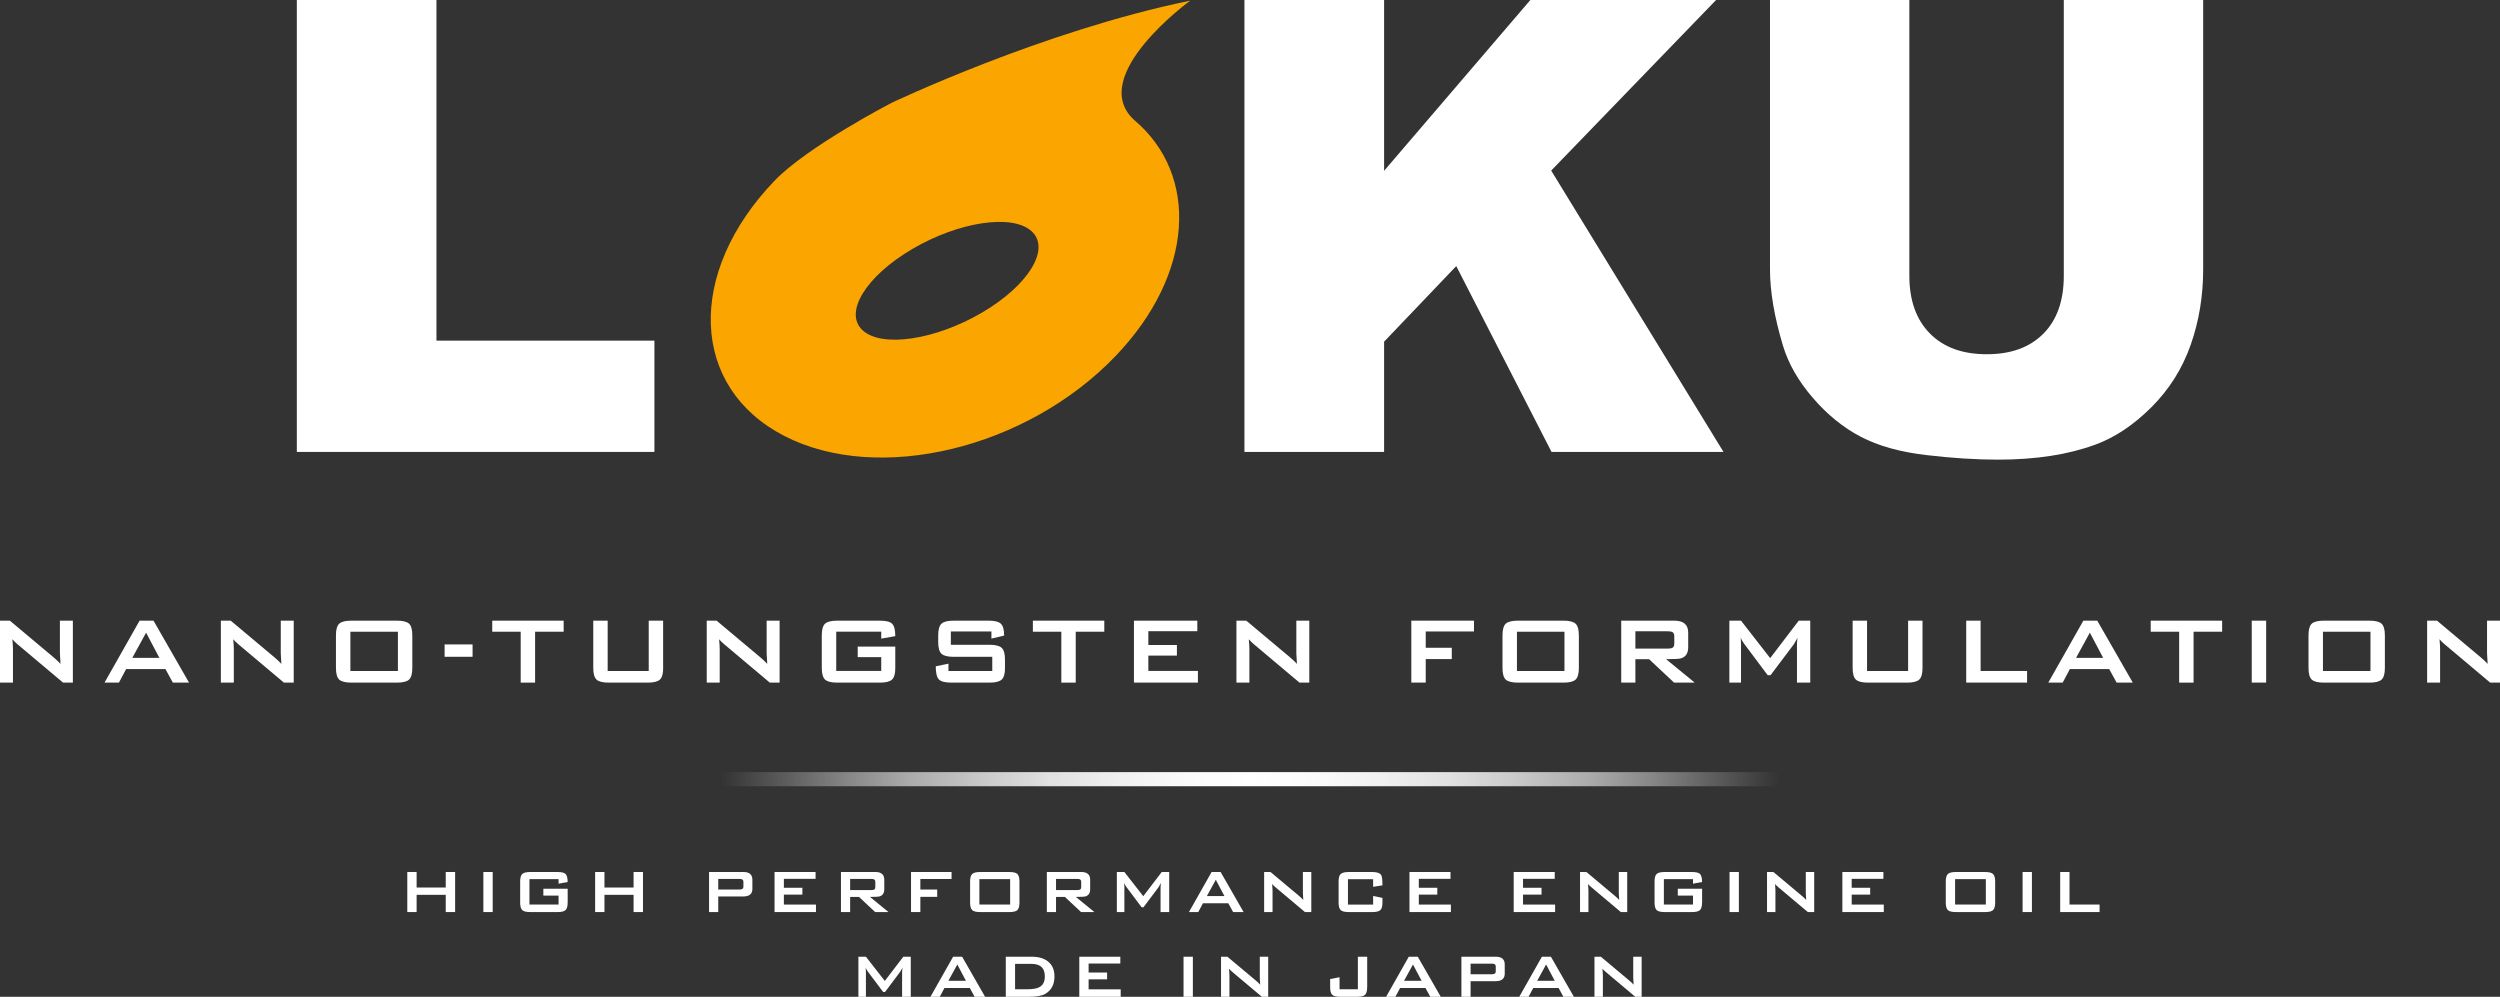 <?xml version="1.0" encoding="UTF-8"?><svg id="_レイヤー_2" xmlns="http://www.w3.org/2000/svg" xmlns:xlink="http://www.w3.org/1999/xlink" viewBox="0 0 708.15 282.35"><rect x="0" y="0" width="708.15" height="282.35" fill="#333333" stroke="none"/><defs><style>.cls-1{fill:url(#_名称未設定グラデーション_9);}.cls-1,.cls-2,.cls-3{stroke-width:0px;}.cls-2{fill:#faa500;}.cls-3{fill:#fff;}</style><linearGradient id="_名称未設定グラデーション_9" x1="204.07" y1="220.71" x2="504.07" y2="220.71" gradientUnits="userSpaceOnUse"><stop offset="0" stop-color="#fff" stop-opacity="0"/><stop offset=".06" stop-color="#fff" stop-opacity=".2"/><stop offset=".12" stop-color="#fff" stop-opacity=".41"/><stop offset=".18" stop-color="#fff" stop-opacity=".59"/><stop offset=".25" stop-color="#fff" stop-opacity=".74"/><stop offset=".31" stop-color="#fff" stop-opacity=".85"/><stop offset=".38" stop-color="#fff" stop-opacity=".93"/><stop offset=".44" stop-color="#fff" stop-opacity=".98"/><stop offset=".5" stop-color="#fff"/><stop offset=".56" stop-color="#fff" stop-opacity=".98"/><stop offset=".62" stop-color="#fff" stop-opacity=".93"/><stop offset=".69" stop-color="#fff" stop-opacity=".85"/><stop offset=".75" stop-color="#fff" stop-opacity=".74"/><stop offset=".82" stop-color="#fff" stop-opacity=".59"/><stop offset=".88" stop-color="#fff" stop-opacity=".41"/><stop offset=".94" stop-color="#fff" stop-opacity=".2"/><stop offset="1" stop-color="#fff" stop-opacity="0"/></linearGradient></defs><g id="_表示"><path class="cls-3" d="m84.07,0h39.56v96.49h61.74v31.52h-101.29V0Z"/><path class="cls-3" d="m352.5,0h39.56v48.38L433.49,0h52.61l-46.71,48.32,48.81,79.7h-48.71l-26.99-52.65-20.44,21.41v31.24h-39.56V0Z"/><path class="cls-3" d="m584.6,0h39.47v76.27c0,7.56-1.18,14.7-3.54,21.42-2.36,6.72-6.06,12.6-11.09,17.63-5.04,5.03-10.32,8.57-15.85,10.6-7.68,2.85-16.91,4.28-27.68,4.28-6.23,0-13.03-.44-20.39-1.31-7.37-.87-13.52-2.6-18.47-5.19-4.95-2.59-9.47-6.27-13.58-11.04-4.1-4.77-6.91-9.69-8.43-14.75-2.45-8.14-3.67-15.36-3.67-21.64V0h39.47v78.09c0,6.98,1.94,12.43,5.81,16.36,3.87,3.93,9.24,5.89,16.11,5.89s12.15-1.93,16.02-5.8c3.87-3.87,5.81-9.35,5.81-16.45V0Z"/><path class="cls-2" d="m278.14,88.56c-13.22,7.75-28.34,9.99-33.78,5.01-5.44-4.98.86-15.3,14.08-23.05,13.22-7.75,28.34-9.99,33.78-5.01,5.44,4.98-.86,15.3-14.08,23.05h0ZM337.12.19c-41.84,8.56-84.63,28.97-84.63,28.97,0,0-23.8,12.35-33.07,22.01-25.15,26.19-23.94,58.56,2.71,72.3,26.65,13.74,68.65,3.64,93.8-22.55,22.34-23.27,23.86-51.4,5.24-67.02-13.31-12.42,15.95-33.7,15.95-33.7h0Z"/><path class="cls-3" d="m128.92,258.35h-2.66v-4.88h-8.25v4.88h-2.64v-11.35h2.64v4.4h8.25v-4.4h2.66v11.35Z"/><path class="cls-3" d="m139.56,258.35h-2.64v-11.35h2.64v11.35Z"/><path class="cls-3" d="m160.79,255.67c0,1.06-.2,1.77-.6,2.13-.4.37-1.14.55-2.21.55h-7.83c-1.07,0-1.81-.18-2.21-.55-.4-.37-.6-1.08-.6-2.13v-5.98c0-1.06.2-1.77.6-2.13.4-.37,1.14-.55,2.21-.55h7.83c1.13,0,1.88.19,2.25.58.37.39.56,1.14.56,2.26l-2.57.46v-1.28h-8.25v7.19h8.25v-2.53h-4.31v-1.94h6.89v3.92Z"/><path class="cls-3" d="m182.13,258.35h-2.66v-4.88h-8.25v4.88h-2.64v-11.35h2.64v4.4h8.25v-4.4h2.66v11.35Z"/><path class="cls-3" d="m213.13,251.73c0,1.47-.85,2.2-2.55,2.2h-7.13v4.42h-2.6v-11.35h9.72c1.7,0,2.55.73,2.55,2.2v2.53Zm-2.55-.66v-1.21c0-.38-.11-.63-.33-.75-.16-.1-.45-.15-.86-.15h-5.94v3.01h5.94c.41,0,.7-.05.86-.15.22-.12.33-.37.33-.75Z"/><path class="cls-3" d="m231.13,258.35h-11.73v-11.35h11.62v1.94h-8.98v2.53h5.24v1.94h-5.24v2.82h9.09v2.13Z"/><path class="cls-3" d="m251.68,258.35h-3.78l-4.58-4.29h-2.51v4.29h-2.6v-11.35h9.72c1.7,0,2.55.73,2.55,2.2v2.66c0,1.1-.44,1.78-1.32,2.05-.34.1-1.25.15-2.73.15l5.24,4.29Zm-3.74-7.13v-1.36c0-.38-.11-.63-.33-.75-.16-.1-.45-.15-.86-.15h-5.94v3.17h5.94c.41,0,.7-.05.86-.15.22-.12.33-.37.33-.75Z"/><path class="cls-3" d="m269.54,248.98h-8.84v2.99h4.77v2.07h-4.77v4.31h-2.64v-11.35h11.48v1.98Z"/><path class="cls-3" d="m288.77,255.67c0,1.06-.2,1.77-.6,2.13-.4.37-1.14.55-2.21.55h-8.36c-1.07,0-1.81-.18-2.21-.55-.4-.37-.6-1.08-.6-2.13v-5.98c0-1.06.2-1.77.6-2.13.4-.37,1.14-.55,2.21-.55h8.36c1.07,0,1.81.18,2.21.55.4.37.6,1.08.6,2.13v5.98Zm-2.64.55v-7.19h-8.71v7.19h8.71Z"/><path class="cls-3" d="m310,258.35h-3.78l-4.58-4.29h-2.51v4.29h-2.6v-11.35h9.72c1.7,0,2.55.73,2.55,2.2v2.66c0,1.1-.44,1.78-1.32,2.05-.34.1-1.25.15-2.73.15l5.24,4.29Zm-3.74-7.13v-1.36c0-.38-.11-.63-.33-.75-.16-.1-.45-.15-.86-.15h-5.94v3.17h5.94c.41,0,.7-.05.86-.15.22-.12.33-.37.33-.75Z"/><path class="cls-3" d="m331.18,258.35h-2.44v-7.06c0-.25.03-.64.09-1.17-.13.28-.35.67-.66,1.19l-4.27,5.68h-.53l-4.27-5.7c-.31-.41-.54-.8-.68-1.17.04.45.07.83.07,1.12v7.11h-2.13v-11.35h2.13l5.35,6.86,5.24-6.86h2.11v11.35Z"/><path class="cls-3" d="m352.26,258.35h-2.97l-1.36-2.49h-7.19l-1.32,2.49h-2.64l6.42-11.35h2.55l6.51,11.35Zm-5.43-4.53l-2.44-4.62-2.53,4.62h4.97Z"/><path class="cls-3" d="m371.44,258.35h-1.8l-8.34-7.02c-.35-.29-.67-.6-.95-.92.07.73.11,1.31.11,1.74v6.2h-2.38v-11.35h1.8l7.99,6.69c.57.48,1,.89,1.3,1.23-.07-1.06-.11-1.71-.11-1.96v-5.96h2.38v11.35Z"/><path class="cls-3" d="m391.59,255.67c0,1.06-.2,1.77-.61,2.13-.4.37-1.14.55-2.21.55h-6.78c-1.07,0-1.81-.18-2.21-.55-.4-.37-.61-1.08-.61-2.13v-5.98c0-1.06.2-1.77.61-2.13.4-.37,1.14-.55,2.21-.55h6.78c1.35,0,2.19.32,2.51.95.21.37.31,1.31.31,2.82l-2.64.42v-2.16h-7.13v7.19h7.13v-2.44l2.64.55v1.34Z"/><path class="cls-3" d="m410.98,258.35h-11.73v-11.35h11.62v1.94h-8.98v2.53h5.24v1.94h-5.24v2.82h9.09v2.13Z"/><path class="cls-3" d="m440.5,258.35h-11.73v-11.35h11.62v1.94h-8.98v2.53h5.24v1.94h-5.24v2.82h9.09v2.13Z"/><path class="cls-3" d="m460.92,258.35h-1.8l-8.34-7.02c-.35-.29-.67-.6-.95-.92.07.73.11,1.31.11,1.74v6.2h-2.38v-11.35h1.8l7.99,6.69c.57.48,1,.89,1.3,1.23-.07-1.06-.11-1.71-.11-1.96v-5.96h2.38v11.35Z"/><path class="cls-3" d="m482.12,255.67c0,1.06-.2,1.77-.6,2.13-.4.37-1.14.55-2.21.55h-7.83c-1.07,0-1.81-.18-2.21-.55-.4-.37-.6-1.08-.6-2.13v-5.98c0-1.06.2-1.77.6-2.13.4-.37,1.14-.55,2.21-.55h7.83c1.13,0,1.88.19,2.26.58.37.39.56,1.14.56,2.26l-2.57.46v-1.28h-8.25v7.19h8.25v-2.53h-4.31v-1.94h6.89v3.92Z"/><path class="cls-3" d="m492.55,258.35h-2.64v-11.35h2.64v11.35Z"/><path class="cls-3" d="m513.89,258.35h-1.8l-8.34-7.02c-.35-.29-.67-.6-.95-.92.07.73.11,1.31.11,1.74v6.2h-2.38v-11.35h1.8l7.99,6.69c.57.48,1,.89,1.3,1.23-.07-1.06-.11-1.71-.11-1.96v-5.96h2.38v11.35Z"/><path class="cls-3" d="m533.6,258.35h-11.73v-11.35h11.62v1.94h-8.98v2.53h5.24v1.94h-5.24v2.82h9.09v2.13Z"/><path class="cls-3" d="m565.15,255.67c0,1.06-.2,1.77-.61,2.13-.4.37-1.14.55-2.21.55h-8.36c-1.07,0-1.81-.18-2.21-.55-.4-.37-.6-1.08-.6-2.13v-5.98c0-1.06.2-1.77.6-2.13.4-.37,1.14-.55,2.21-.55h8.36c1.07,0,1.81.18,2.21.55.4.37.61,1.08.61,2.13v5.98Zm-2.64.55v-7.19h-8.71v7.19h8.71Z"/><path class="cls-3" d="m575.56,258.35h-2.64v-11.35h2.64v11.35Z"/><path class="cls-3" d="m594.72,258.35h-11.15v-11.35h2.64v9.22h8.51v2.13Z"/><path class="cls-3" d="m257.97,282.35h-2.44v-7.06c0-.25.03-.64.09-1.17-.13.28-.35.67-.66,1.19l-4.27,5.68h-.53l-4.27-5.7c-.31-.41-.54-.8-.68-1.17.04.45.07.83.07,1.12v7.11h-2.13v-11.35h2.13l5.35,6.86,5.24-6.86h2.11v11.35Z"/><path class="cls-3" d="m279.04,282.35h-2.97l-1.36-2.49h-7.19l-1.32,2.49h-2.64l6.42-11.35h2.55l6.51,11.35Zm-5.43-4.53l-2.44-4.62-2.53,4.62h4.97Z"/><path class="cls-3" d="m298.69,276.61c0,2.2-.84,3.82-2.51,4.86-.95.59-2.51.88-4.66.88h-6.62v-11.35h7.3c1.97,0,3.51.44,4.62,1.32,1.25.97,1.87,2.4,1.87,4.29Zm-2.73-.04c0-2.36-1.25-3.54-3.74-3.54h-4.69v7.19h3.41c1.61,0,2.79-.21,3.52-.62,1-.56,1.5-1.57,1.5-3.04Z"/><path class="cls-3" d="m317.45,282.35h-11.73v-11.35h11.62v1.94h-8.98v2.53h5.24v1.94h-5.24v2.82h9.09v2.13Z"/><path class="cls-3" d="m337.89,282.35h-2.64v-11.35h2.64v11.35Z"/><path class="cls-3" d="m359.23,282.35h-1.8l-8.34-7.02c-.35-.29-.67-.6-.95-.92.07.73.11,1.31.11,1.74v6.2h-2.38v-11.35h1.8l7.99,6.69c.57.48,1,.89,1.3,1.23-.07-1.06-.11-1.71-.11-1.96v-5.96h2.38v11.35Z"/><path class="cls-3" d="m387.26,279.67c0,1.06-.2,1.77-.6,2.13-.4.37-1.14.55-2.21.55h-4.86c-1.07,0-1.81-.18-2.21-.55-.4-.37-.6-1.08-.6-2.13v-2.35l2.66-.51v3.41h5.19v-9.22h2.64v8.67Z"/><path class="cls-3" d="m408.11,282.35h-2.97l-1.36-2.49h-7.19l-1.32,2.49h-2.64l6.42-11.35h2.55l6.51,11.35Zm-5.43-4.53l-2.44-4.62-2.53,4.62h4.97Z"/><path class="cls-3" d="m426.24,275.73c0,1.47-.85,2.2-2.55,2.2h-7.13v4.42h-2.6v-11.35h9.72c1.7,0,2.55.73,2.55,2.2v2.53Zm-2.55-.66v-1.21c0-.38-.11-.63-.33-.75-.16-.1-.45-.15-.86-.15h-5.94v3.01h5.94c.41,0,.7-.05.86-.15.22-.12.33-.37.33-.75Z"/><path class="cls-3" d="m445.82,282.35h-2.97l-1.36-2.49h-7.19l-1.32,2.49h-2.64l6.42-11.35h2.55l6.51,11.35Zm-5.43-4.53l-2.44-4.62-2.53,4.62h4.97Z"/><path class="cls-3" d="m465.01,282.35h-1.8l-8.34-7.02c-.35-.29-.67-.6-.95-.92.07.73.11,1.31.11,1.74v6.2h-2.38v-11.35h1.8l7.99,6.69c.57.48,1,.89,1.3,1.23-.07-1.06-.11-1.71-.11-1.96v-5.96h2.38v11.35Z"/><path class="cls-3" d="m20.64,193.35h-2.79l-12.89-10.85c-.54-.45-1.03-.93-1.46-1.43.11,1.13.17,2.03.17,2.69v9.59H0v-17.54h2.79l12.34,10.34c.88.75,1.55,1.38,2.01,1.9-.11-1.63-.17-2.64-.17-3.03v-9.21h3.67v17.54Z"/><path class="cls-3" d="m53.55,193.35h-4.59l-2.11-3.84h-11.12l-2.04,3.84h-4.08l9.93-17.54h3.94l10.06,17.54Zm-8.4-7l-3.77-7.14-3.91,7.14h7.68Z"/><path class="cls-3" d="m83.2,193.35h-2.79l-12.89-10.85c-.54-.45-1.03-.93-1.46-1.43.11,1.13.17,2.03.17,2.69v9.59h-3.67v-17.54h2.79l12.34,10.34c.88.75,1.55,1.38,2.01,1.9-.11-1.63-.17-2.64-.17-3.03v-9.21h3.67v17.54Z"/><path class="cls-3" d="m116.79,189.21c0,1.63-.31,2.73-.93,3.3-.62.57-1.76.85-3.42.85h-12.92c-1.65,0-2.79-.28-3.42-.85-.62-.57-.94-1.67-.94-3.3v-9.25c0-1.63.31-2.73.94-3.3.62-.57,1.76-.85,3.42-.85h12.92c1.65,0,2.79.28,3.42.85.62.57.93,1.67.93,3.3v9.25Zm-4.08.85v-11.12h-13.46v11.12h13.46Z"/><path class="cls-3" d="m133.86,186.04h-7.92v-3.5h7.92v3.5Z"/><path class="cls-3" d="m159.66,178.94h-8.09v14.42h-4.08v-14.42h-8.06v-3.13h20.23v3.13Z"/><path class="cls-3" d="m187.85,189.21c0,1.63-.31,2.73-.94,3.3-.62.57-1.76.85-3.42.85h-11.08c-1.65,0-2.79-.28-3.42-.85-.62-.57-.94-1.67-.94-3.3v-13.4h4.08v14.25h11.63v-14.25h4.08v13.4Z"/><path class="cls-3" d="m220.83,193.35h-2.79l-12.89-10.85c-.54-.45-1.03-.93-1.46-1.43.11,1.13.17,2.03.17,2.69v9.59h-3.67v-17.54h2.79l12.34,10.34c.88.75,1.55,1.38,2.01,1.9-.11-1.63-.17-2.64-.17-3.03v-9.21h3.67v17.54Z"/><path class="cls-3" d="m253.6,189.21c0,1.63-.31,2.73-.94,3.3-.62.57-1.76.85-3.42.85h-12.1c-1.65,0-2.79-.28-3.42-.85-.62-.57-.94-1.67-.94-3.3v-9.25c0-1.63.31-2.73.94-3.3.62-.57,1.76-.85,3.42-.85h12.1c1.75,0,2.91.3,3.49.9.58.6.87,1.76.87,3.48l-3.98.71v-1.97h-12.75v11.12h12.75v-3.91h-6.66v-2.99h10.64v6.05Z"/><path class="cls-3" d="m284.68,189.21c0,1.63-.32,2.73-.95,3.3-.64.57-1.78.85-3.43.85h-10.85c-1.79,0-2.97-.32-3.54-.95-.57-.63-.85-1.86-.85-3.67l3.6-.75v2.07h12.41v-4.01h-10.95c-1.65,0-2.79-.28-3.42-.85-.62-.57-.94-1.67-.94-3.3v-1.94c0-1.63.31-2.73.94-3.3.62-.57,1.76-.85,3.42-.85h9.96c1.68,0,2.82.29,3.43.87.61.58.92,1.69.92,3.35l-3.6.85v-2.01h-11.49v3.77h10.95c1.65,0,2.8.28,3.43.85.63.57.95,1.67.95,3.3v2.41Z"/><path class="cls-3" d="m312.8,178.94h-8.09v14.42h-4.08v-14.42h-8.06v-3.13h20.23v3.13Z"/><path class="cls-3" d="m339.32,193.35h-18.12v-17.54h17.95v2.99h-13.87v3.91h8.09v2.99h-8.09v4.35h14.04v3.3Z"/><path class="cls-3" d="m370.87,193.35h-2.79l-12.89-10.85c-.54-.45-1.03-.93-1.46-1.43.11,1.13.17,2.03.17,2.69v9.59h-3.67v-17.54h2.79l12.34,10.34c.88.75,1.55,1.38,2.01,1.9-.11-1.63-.17-2.64-.17-3.03v-9.21h3.67v17.54Z"/><path class="cls-3" d="m417.52,178.87h-13.67v4.62h7.38v3.2h-7.38v6.66h-4.08v-17.54h17.75v3.06Z"/><path class="cls-3" d="m447.23,189.21c0,1.63-.31,2.73-.94,3.3-.62.57-1.76.85-3.42.85h-12.92c-1.65,0-2.79-.28-3.42-.85-.62-.57-.93-1.67-.93-3.3v-9.25c0-1.63.31-2.73.93-3.3.62-.57,1.76-.85,3.42-.85h12.92c1.65,0,2.79.28,3.42.85.62.57.94,1.67.94,3.3v9.25Zm-4.08.85v-11.12h-13.46v11.12h13.46Z"/><path class="cls-3" d="m480.04,193.35h-5.85l-7.07-6.63h-3.88v6.63h-4.01v-17.54h15.03c2.63,0,3.94,1.13,3.94,3.4v4.11c0,1.7-.68,2.75-2.04,3.16-.52.16-1.93.24-4.22.24l8.09,6.63Zm-5.78-11.02v-2.11c0-.59-.17-.97-.51-1.16-.25-.16-.69-.24-1.33-.24h-9.18v4.9h9.18c.63,0,1.08-.08,1.33-.24.34-.18.51-.57.51-1.16Z"/><path class="cls-3" d="m512.78,193.35h-3.77v-10.91c0-.39.05-.99.14-1.8-.2.43-.54,1.04-1.02,1.84l-6.6,8.77h-.82l-6.6-8.81c-.48-.63-.83-1.24-1.05-1.8.07.7.1,1.28.1,1.73v10.98h-3.3v-17.54h3.3l8.26,10.61,8.09-10.61h3.26v17.54Z"/><path class="cls-3" d="m544.57,189.21c0,1.63-.31,2.73-.94,3.3-.62.57-1.76.85-3.42.85h-11.08c-1.65,0-2.79-.28-3.42-.85-.62-.57-.93-1.67-.93-3.3v-13.4h4.08v14.25h11.63v-14.25h4.08v13.4Z"/><path class="cls-3" d="m574.19,193.35h-17.24v-17.54h4.08v14.25h13.16v3.3Z"/><path class="cls-3" d="m604.14,193.35h-4.59l-2.11-3.84h-11.12l-2.04,3.84h-4.08l9.93-17.54h3.94l10.06,17.54Zm-8.4-7l-3.77-7.14-3.91,7.14h7.68Z"/><path class="cls-3" d="m629.44,178.94h-8.09v14.42h-4.08v-14.42h-8.06v-3.13h20.23v3.13Z"/><path class="cls-3" d="m641.91,193.35h-4.08v-17.54h4.08v17.54Z"/><path class="cls-3" d="m675.54,189.21c0,1.63-.31,2.73-.94,3.3-.62.57-1.76.85-3.42.85h-12.92c-1.65,0-2.79-.28-3.42-.85-.62-.57-.93-1.67-.93-3.3v-9.25c0-1.63.31-2.73.93-3.3.62-.57,1.76-.85,3.42-.85h12.92c1.65,0,2.79.28,3.42.85.62.57.94,1.67.94,3.3v9.25Zm-4.08.85v-11.12h-13.46v11.12h13.46Z"/><path class="cls-3" d="m708.15,193.35h-2.79l-12.89-10.85c-.54-.45-1.03-.93-1.46-1.43.11,1.13.17,2.03.17,2.69v9.59h-3.67v-17.54h2.79l12.34,10.34c.88.75,1.55,1.38,2.01,1.9-.11-1.63-.17-2.64-.17-3.03v-9.21h3.67v17.54Z"/><rect class="cls-1" x="204.07" y="218.71" width="300" height="4"/></g></svg>